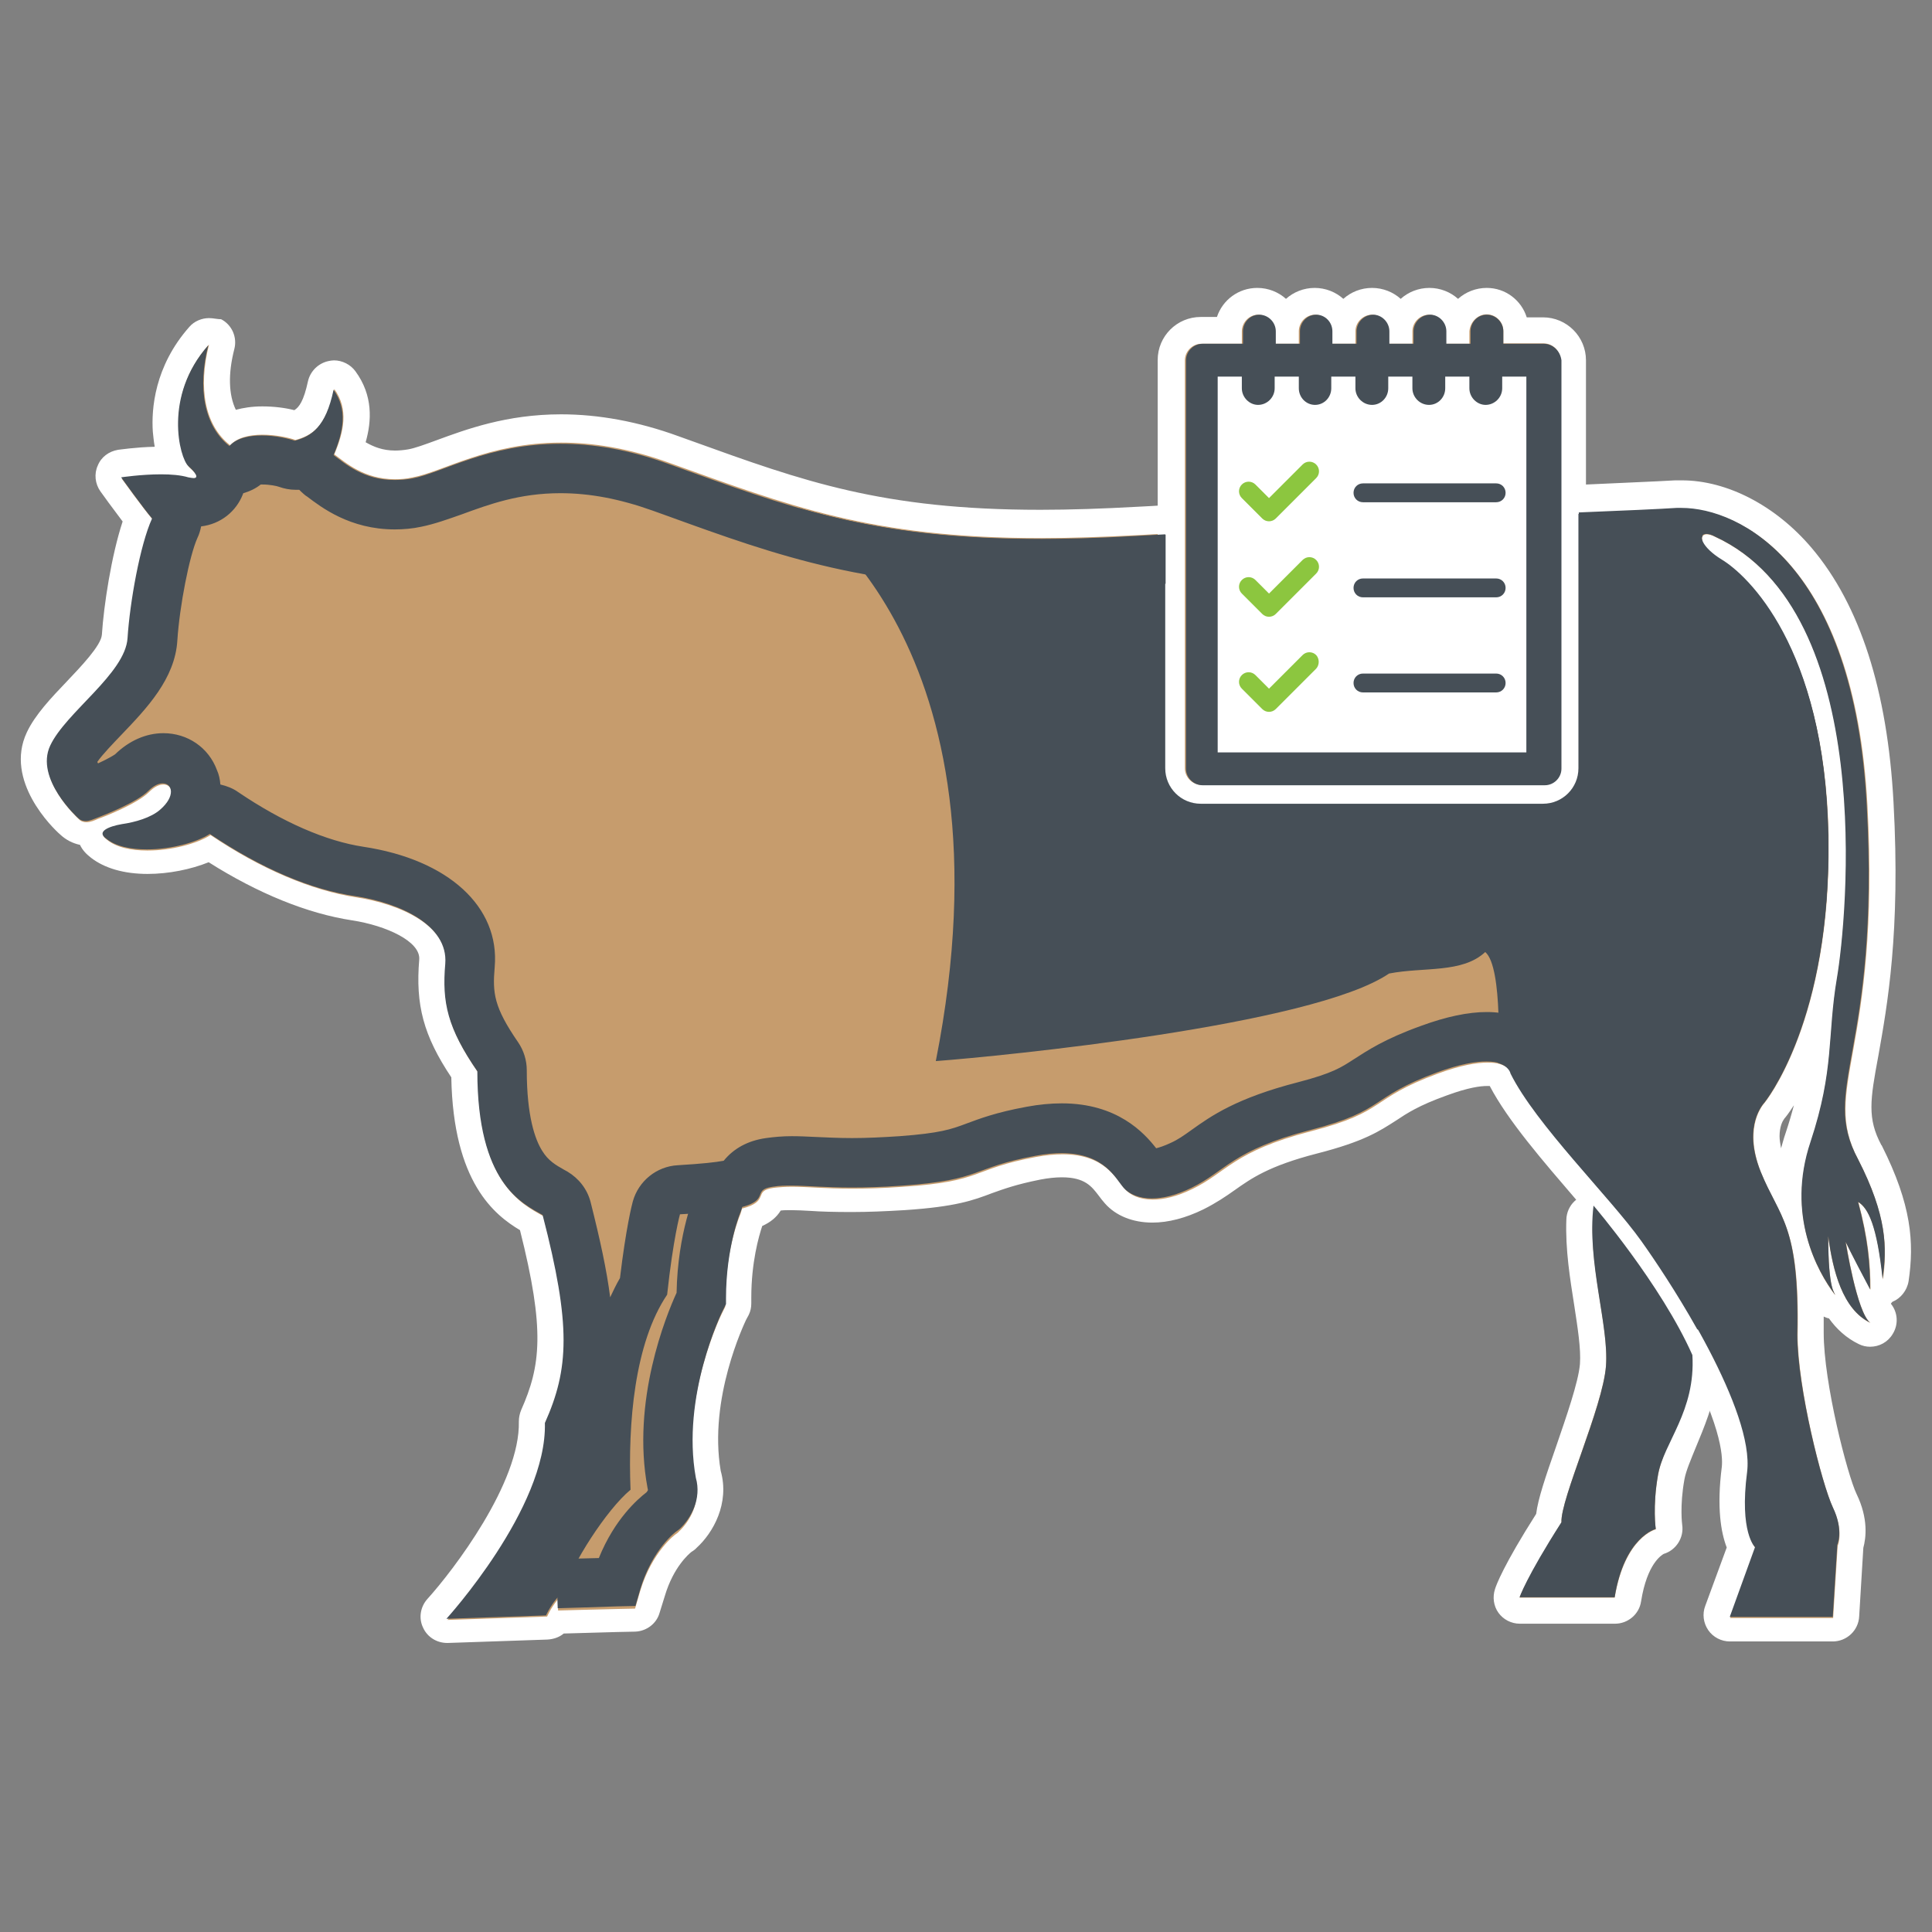 <?xml version="1.0" encoding="utf-8"?>
<!-- Generator: Adobe Illustrator 21.0.2, SVG Export Plug-In . SVG Version: 6.00 Build 0)  -->
<svg version="1.1" id="Layer_1" xmlns="http://www.w3.org/2000/svg" xmlns:xlink="http://www.w3.org/1999/xlink" x="0px" y="0px"
	 viewBox="0 0 512 512" style="enable-background:new 0 0 512 512;" xml:space="preserve">
<rect x="0" y="0" width="512" height="512" fill="#808080" stroke="none"/>
<style type="text/css">
	.st0{opacity:0.3;fill:#FFC400;stroke:#FFE8B6;stroke-miterlimit:10;}
	.st1{fill:#FFFFFF;}
	.st2{fill:#FA5565;}
	.st3{fill:#FFC400;}
	.st4{fill:#1B9B9B;}
	.st5{fill:#F4F3DC;}
	.st6{fill:#F5F7FA;}
	.st7{fill:#65C8D0;}
	.st8{fill:#009245;}
	.st9{fill:#F7931E;}
	.st10{fill:#FBB03B;}
	.st11{fill:#E5E8EC;stroke:#484F59;stroke-width:16;stroke-miterlimit:10;}
	.st12{fill:#F7F8FC;}
	.st13{fill:#FFDC69;}
	.st14{fill:#FFC400;stroke:#484F59;stroke-width:16;stroke-miterlimit:10;}
	.st15{fill:none;stroke:#484F59;stroke-width:16;stroke-miterlimit:10;}
	.st16{fill:none;stroke:#484F59;stroke-width:14;stroke-miterlimit:10;}
	.st17{fill:none;stroke:#484F59;stroke-width:12;stroke-miterlimit:10;}
	.st18{fill:#1B9B9B;stroke:#484F59;stroke-width:16;stroke-miterlimit:10;}
	.st19{fill:#484F59;stroke:#FFFFFF;stroke-width:12;stroke-miterlimit:10;}
	.st20{fill:#FFFFFF;stroke:#484F59;stroke-width:16;stroke-miterlimit:10;}
	.st21{fill:#C69C6D;}
	.st22{fill:#A67C52;}
	.st23{fill:#484F59;stroke:#FFFFFF;stroke-width:8;stroke-miterlimit:10;}
	.st24{fill:#8CC63F;}
	.st25{fill:#464F57;}
	.st26{fill:#BDCCD4;}
	.st27{fill:#484F59;}
	.st28{fill:#29ABE2;}
	.st29{fill:#FF7BAC;}
	.st30{opacity:0.5;fill:#65C8D0;}
	.st31{opacity:0.3;fill:#FA5565;}
	.st32{fill:#CCCCCC;}
	.st33{opacity:0.6;fill:#FA5565;}
	.st34{fill:#CAE4EA;}
	.st35{opacity:0.7;fill:#29ABE2;}
	.st36{fill:#D3CCC7;}
	.st37{fill:#22B573;}
	.st38{opacity:0.2;fill:#C69C6D;}
	.st39{opacity:0.8;fill:#65C8D0;}
	.st40{opacity:0.6;fill:#65C8D0;}
	.st41{fill:#E6E6E6;}
	.st42{fill:#14597F;}
	.st43{fill:#0071BC;}
	.st44{fill:#484F59;stroke:#FFFFFF;stroke-width:2;stroke-miterlimit:10;}
	.st45{fill:#484F59;stroke:#FFFFFF;stroke-width:4;stroke-miterlimit:10;}
	.st46{fill:#FFE8B6;}
	.st47{opacity:0.6;fill:#C69C6D;}
	.st48{fill:none;stroke:#484F59;stroke-width:4;stroke-linecap:round;stroke-linejoin:round;}
	.st49{fill:none;stroke:#484F59;stroke-width:4;stroke-linecap:round;stroke-linejoin:round;stroke-dasharray:12.973,12.973;}
	.st50{fill:none;stroke:#484F59;stroke-width:4;stroke-linecap:round;stroke-linejoin:round;stroke-dasharray:10.739,10.739;}
	.st51{opacity:0.6;fill:#FFDC69;}
	.st52{fill:#484F59;stroke:#FFFFFF;stroke-width:9;stroke-miterlimit:10;}
	.st53{fill:#484F59;stroke:#FFFFFF;stroke-width:6;stroke-miterlimit:10;}
</style>
<g>
	<g>
		<g>
			<g>
				<path class="st21" d="M402.7,426.9c-1.1,0-2.2-0.5-2.8-1.5c-0.7-0.9-0.8-2.1-0.5-3.2c0.2-0.6,2.1-5.8,11-19.8
					c0.3-3.6,2.2-9.3,5.2-17.9c2.9-8.2,6.1-17.5,6.5-22.7c0.3-4.4-0.6-10.2-1.5-16.3c-1.1-6.9-2.3-14.6-2-22.2
					c0.1-1.9,1.6-3.4,3.5-3.4c1.7,0,2.6,1.1,3,1.5c1.9,2.2,8.9,12.4,14.5,21.1c12.5,19.2,12.3,20.5,12.1,22
					c-1,6.9-3.4,12.7-5.6,17.8c-1.5,3.5-2.8,6.6-3.2,9.2c-1.3,7.8-0.6,13.2-0.6,13.3c0.3,1.9-0.8,3.5-2.6,3.9
					c-0.6,0.2-6.2,2.7-8.3,15.3c-0.3,1.7-1.7,2.9-3.5,2.9H402.7z"/>
				<path class="st1" d="M422.1,323.4c0.9,0,26.4,38.2,26.1,40.6c-1.6,11.2-7.6,19.9-8.8,26.9c-1.5,8.5-0.6,14.4-0.6,14.4
					s-8.2,2-10.9,18.1c-0.9,0-25.2,0-25.2,0s1.8-5.2,11.1-19.9c-0.3-6.2,10.9-30.6,11.8-41.4C426.4,352.2,421.5,337.3,422.1,323.4
					C422,323.4,422,323.4,422.1,323.4 M422.1,316.4c-3.8,0-6.9,3-7,6.8c-0.3,7.9,1,15.8,2.1,22.8c0.9,5.9,1.8,11.5,1.5,15.5
					c-0.4,4.8-3.7,14.2-6.3,21.8c-2.9,8.3-4.8,13.9-5.3,17.9c-8.6,13.5-10.6,18.9-10.9,19.9c-0.7,2.1-0.4,4.5,0.9,6.3
					c1.3,1.8,3.4,2.9,5.7,2.9h25.2c3.4,0,6.4-2.5,6.9-5.9c1.6-10.1,5.5-12.3,6-12.6c3.3-1,5.4-4.3,4.9-7.7c0,0-0.7-5,0.6-12.1
					c0.4-2.2,1.7-5.2,3-8.4c2.1-5.1,4.8-11.3,5.8-18.7c0.4-2.8-0.6-5-4.4-11.3c-2.6-4.3-5.9-9.5-8.2-13.1
					c-4.5-6.9-12.4-18.8-14.8-21.4C426.1,317.3,424.2,316.4,422.1,316.4L422.1,316.4z"/>
			</g>
		</g>
		<g>
			<path class="st21" d="M118.5,432.2c-1.4,0-2.6-0.8-3.2-2c-0.6-1.3-0.4-2.8,0.6-3.8c0.3-0.3,25.7-28.6,25.1-49.5
				c0-0.5,0.1-1,0.3-1.5c5.7-12.7,6.9-22.8-0.4-51.4c-6.4-3.7-17.5-10.7-17.8-39.3c-7.4-10.9-9.5-18.3-8.5-29.9
				c0.6-7.5-10.3-12.6-20.8-14.1c-11.8-1.8-25-7.3-38.2-15.9c-4.4,2.2-10.7,3.5-16.5,3.5c-3.9,0-9.2-0.6-12.9-3.6
				c-1.9-1.3-2.3-2.9-2.4-4c-0.3,0-0.6,0.1-0.9,0.1c-1.7,0-3.3-0.6-4.5-1.9c-1.1-1-13.1-12.3-8.1-23.1c2-4.2,5.8-8.3,10-12.6
				c4.7-4.9,10-10.4,10.3-14.6c0.6-9.2,2.9-22.9,5.9-30.8c-2.7-3.5-6.8-9.1-7-9.4c-0.7-1-0.9-2.3-0.4-3.4c0.5-1.1,1.5-1.9,2.7-2.1
				c0.2,0,5.7-0.8,11.2-0.8c0.9,0,1.8,0,2.6,0.1c-0.9-2.4-1.4-5.3-1.5-7.8c-0.3-5.4,0.4-15.8,8.9-25.3c0.7-0.8,1.6-1.2,2.6-1.2
				c0.6,0,1.1,0.1,1.6,0.4c1.4,0.8,2.1,2.4,1.7,4c-2.3,9.1-1.4,16.6,2.5,21.2c2.2-1.2,5-1.7,8.3-1.7c3.2,0,6.5,0.6,8.8,1.2
				c2.4-0.8,5.1-2.4,6.8-10.5c0.3-1.4,1.3-2.4,2.7-2.7c0.2-0.1,0.5-0.1,0.7-0.1c1.1,0,2.2,0.5,2.8,1.4c4.4,6.1,3.4,12.7,1.4,18.2
				c2.8,2,6.4,4.3,11.9,4.3c1.3,0,2.7-0.1,4.1-0.4c2.1-0.4,4.9-1.4,8.1-2.6c7.6-2.8,18-6.7,31.9-6.7c9.6,0,19.6,1.9,29.9,5.6
				l3.9,1.4c29.4,10.6,50.7,18.3,93.2,18.3c8.1,0,16.8-0.3,25.9-0.8l7.2-0.4l109.6-5.4c10.5-0.5,20.9-0.9,25.8-1.2c0.5,0,1,0,1.5,0
				c17.9,0,49.1,17.3,52.6,82c1.8,34.2-1.6,53.5-4,66.3c-2.1,11.9-3.2,17.9,1.2,26.1c7.6,14.9,8.2,24,6.8,33.8
				c-0.2,1.7-1.6,2.9-3.3,3c-0.3,1.2-1.3,2.2-2.5,2.5c0.5,1.3,0.9,2.3,1.3,2.7c1.4,1.1,1.7,3,0.8,4.6c-0.7,1.1-1.8,1.7-3,1.7
				c-0.5,0-1-0.1-1.5-0.3c-3-1.4-5.5-3.8-7.5-7c-0.1,0-0.3,0-0.4,0c-1.1,0-2.1-0.5-2.8-1.4c-1-1.3-2.5-3.4-4-6.4
				c0.3,4.1,0.4,8.9,0.3,14.9c0,14,6.5,38.8,9,44.2c2.9,6,2,10.5,1.5,12.2l-1.1,18.6c-0.1,1.8-1.6,3.3-3.5,3.3h-27.3
				c-1.1,0-2.2-0.6-2.9-1.5s-0.8-2.1-0.4-3.2l6.1-16.8c-1.5-2.9-3.2-8.9-1.6-20.9c0.9-6.9-3.5-19.4-12.4-35.3
				c-5.2-9.3-11.1-18.3-14.9-23.6c-2.9-4.1-7.5-9.4-12.3-15c-8.5-9.8-18.1-20.9-22.6-29.8c-0.1-0.2-0.2-0.4-0.2-0.6
				c-0.1-0.1-0.3-0.3-0.9-0.5c-0.6-0.2-1.4-0.3-2.3-0.3c-2,0-5.7,0.5-11.9,2.7c-7.9,2.9-11.1,5-14.3,7.1c-4.1,2.7-7.9,5.2-19.8,8.3
				c-13.4,3.4-18.2,6.9-22.9,10.2c-2.3,1.6-4.6,3.3-7.8,4.8c-4.3,2.1-8.3,3.1-12,3.1c-4.2,0-7.8-1.4-10-3.9
				c-0.5-0.5-0.9-1.1-1.3-1.7c-2.1-2.8-4.7-6.4-12.6-6.4c-1.9,0-4,0.2-6.3,0.6c-6.8,1.3-10.2,2.5-13.4,3.7
				c-4.9,1.8-9.1,3.4-22.2,4.3c-4.9,0.3-9.4,0.5-13.7,0.5c-4.5,0-7.9-0.2-10.7-0.3c-2-0.1-3.7-0.2-5.3-0.2c-1.6,0-3,0.1-4.4,0.3
				c-0.3,0-0.5,0.1-0.7,0.1c-0.8,1.9-2.1,3.5-5.4,4.7c0,0,0,0.1-0.1,0.1c0,0-3.6,8.6-3.6,21.5v1.5c0,0.5-0.1,1.1-0.4,1.5l-0.7,1.4
				c-0.4,0.9-10.6,21.9-7,42.3c2,7.1-1.7,13.6-5.4,17l-0.3,0.3c-0.1,0.1-0.3,0.2-0.4,0.3l-0.4,0.3c0,0-5.4,4-8.2,13.4l-1.3,4.5
				c-0.4,1.5-1.8,2.5-3.3,2.5l-4.7,0.1c-5,0.1-15.6,0.4-15.6,0.4c0,0-0.1,0-0.1,0c-0.6,0.9-1.7,1.5-2.8,1.5
				C145,431.3,118.5,432.2,118.5,432.2z M482.1,269c-5,16.7-11.5,24.7-11.9,25.2c-0.1,0.1-0.1,0.1-0.2,0.2c0,0-2,2.3-1.9,6.9
				c0,2.4,0.6,5.1,1.8,7.9c1.1,2.6,2.2,4.8,3.2,6.8c0.3,0.6,0.6,1.2,0.9,1.8c-0.1-5,0.6-10.5,2.5-16.3c4-12.1,4.6-19.9,5.2-28.1
				C481.9,271.9,482,270.5,482.1,269z"/>
			<path class="st1" d="M55.4,91.3c-2.9,11.4-1.2,21.4,5.6,26.7c1.9-2.1,5.2-2.8,8.6-2.8c3.5,0,7.1,0.8,8.7,1.4
				c4.4-1.2,8.2-3.5,10.3-13.5c3.8,5.3,2.6,11.1,0,17.3c3,2.2,7.9,6.6,16.1,6.6c1.5,0,3-0.1,4.7-0.5c7.8-1.4,20.1-9.2,39.3-9.2
				c8.2,0,17.8,1.4,28.8,5.4c31.2,11.2,53.3,19.9,98.3,19.9c7.9,0,16.6-0.3,26.1-0.8c2.4-0.1,4.8-0.3,7.2-0.4l109.5-5.4
				c12.2-0.5,21.3-0.9,25.9-1.2c0.4,0,0.9,0,1.3,0c15.4,0,45.7,14.8,49.1,78.7c3.5,65.7-12.6,74.8-2.4,93.9
				c7.6,15,7.6,23.5,6.5,31.7c-1.5-14.1-3.8-18.8-6.5-20.5c2.6,9.7,3.2,16.4,3.2,23.2c-5-9.4-6.5-12.6-6.5-12.6s2.9,18.8,6.5,21.4
				c-7.3-3.5-10-13.8-11.2-22.9c0,14.7,1.8,15,1.8,15.5c-4.7-6.2-12.9-21.1-6.4-40.5c6.4-19.4,4.4-28.2,7-43.4
				c2.6-15.3,10.9-97.1-32.3-117c-1-0.5-1.7-0.7-2.3-0.7c-0.5,0-0.9,0.2-1.1,0.5c-0.1,0.2-0.2,0.5-0.1,0.8c-0.1,0.8,0.6,2,2,3.4
				c0.1,0,0.1,0.1,0.1,0.1c0.8,0.8,1.9,1.6,3.2,2.4c6.8,4.1,27.2,23.1,28.2,72.6c0,0.7,0,1.3,0,2c0,1.3,0,2.5,0,3.8
				c-0.5,45.2-17,65.1-17,65.1s-3,3.1-2.9,9.3c0,2.5,0.6,5.6,2,9.2c5,12.3,10.3,13.8,9.7,43.1c0,14.1,6.5,39.6,9.4,45.8
				c2.9,6.2,1.2,10,1.2,10l-1.2,19.1h-27.3l6.8-18.5c0,0-4.1-3.8-2-19.9c1.2-9.2-5.4-24.1-12.8-37.4c-5.6-10-11.6-19-15.1-23.9
				c-8.2-11.4-27.9-30.8-34.6-44.3c0,0-0.3-1.9-3.3-2.8c-0.9-0.3-1.9-0.4-3.3-0.4c-2.9,0-7.1,0.7-13.1,2.9
				c-18.5,6.8-13.2,10-33.7,15.3c-20.5,5.3-22.3,10.9-31.4,15.3c-4.1,2-7.6,2.8-10.5,2.8c-3.5,0-6-1.2-7.4-2.8
				c-2.3-2.5-5.1-9.2-16.5-9.2c-2,0-4.3,0.2-7,0.7c-17.3,3.2-13.8,6.5-35.2,7.9c-5.4,0.4-9.8,0.5-13.5,0.5c-7.6,0-11.9-0.5-16-0.5
				c-1.6,0-3.2,0.1-4.9,0.3c-5.7,0.8-0.7,3.5-8.4,5.5c-0.1,0.5-0.2,1-0.4,1.5c-0.1,0.2-4,9.3-4,23v1.5l-0.7,1.4
				c-0.5,0.9-11.2,23-7.3,44.6c1.6,5.6-1.3,10.8-4.3,13.6l-0.3,0.3l-0.4,0.3c-0.2,0.1-6.4,4.6-9.6,15.3l-1.3,4.5l-4.7,0.1
				c-5,0.1-15.7,0.4-15.7,0.4l-0.1-2.9c-1.9,2.3-2.8,4.5-2.8,4.5l-26.4,0.9c0,0,26.6-29.3,26-51.9c6.5-14.4,7-25.8-0.6-55.1
				c-5.6-3.2-17.3-8.5-17.3-38.1c-7.9-11.4-9.4-18.2-8.5-28.5c0.9-10.3-12-16.1-23.8-17.9c-11.7-1.8-25.1-7.4-38.6-16.5
				c-3.6,2.3-10.4,4.1-16.7,4.1c-4.3,0-8.3-0.8-10.8-2.9c-2.6-1.8,0.7-3.2,4.2-3.8c3.5-0.6,7.7-1.8,10.1-3.8c4.2-3.6,3.3-7,0.7-7
				c-1.1,0-2.4,0.6-3.8,2c-3.1,3.1-12,6.6-13.5,7.1c-0.9,0.4-2,0.9-3.1,0.9c-0.7,0-1.5-0.2-2.1-0.9c0,0-11.4-10.3-7.3-19.1
				c4.1-8.8,19.9-19.1,20.5-28.5c0.6-9.4,3.2-24.6,6.5-31.7c-2.3-2.6-8.2-10.8-8.2-10.8s5.3-0.8,10.7-0.8c2.6,0,5.3,0.2,7.2,0.8
				c0.6,0.2,1,0.2,1.4,0.2c1.5,0,0.6-1.5-1.4-3.2C47.7,121.2,43.3,104.8,55.4,91.3 M55.4,84.3c-1.9,0-3.9,0.8-5.2,2.3
				c-9.3,10.5-10.1,21.9-9.7,27.8c0.1,0.8,0.2,2.3,0.5,4c-5,0.1-9.5,0.8-9.7,0.8c-2.4,0.4-4.5,1.9-5.4,4.2c-1,2.2-0.7,4.8,0.7,6.8
				c0.4,0.6,3.4,4.7,5.9,8c-3,9.1-5,22.3-5.5,30c-0.2,2.9-5.7,8.6-9.3,12.4c-4.1,4.3-8.4,8.8-10.6,13.5c-6,12.8,6.8,25.3,8.9,27.1
				c1.5,1.4,3.3,2.3,5.2,2.7c0.6,1.3,1.6,2.4,2.9,3.4c3.6,2.8,8.8,4.3,15,4.3c5.6,0,11.5-1.2,16.2-3.1c13.1,8.3,26.2,13.6,38,15.4
				c9.1,1.4,18.2,5.6,17.8,10.4c-1,12,1.1,20.1,8.5,31.2c0.5,27.9,11.5,36.5,18.2,40.5c6.7,26.5,5.5,36,0.3,47.7c-0.4,1-0.6,2-0.6,3
				c0.4,16.2-17.4,39.5-24.2,47c-1.9,2.1-2.4,5.1-1.2,7.6c1.1,2.5,3.6,4.1,6.4,4.1c0.1,0,0.2,0,0.2,0l26.4-0.9
				c1.6-0.1,3.1-0.6,4.3-1.6c3.1-0.1,10.4-0.3,14.2-0.4l4.7-0.1c3-0.1,5.7-2.1,6.5-5l1.4-4.5c2.3-7.7,6.4-11.1,7-11.6l0.3-0.2
				c0.3-0.2,0.6-0.4,0.8-0.6l0.3-0.3c4.4-4,8.8-11.8,6.4-20.4c-3.3-19.2,6.3-39.1,6.7-40l0.7-1.3c0.5-1,0.7-2,0.7-3.1v-1.5
				c0-9.4,2-16.3,2.9-19c2.2-1,3.8-2.3,4.9-4.1c0.9-0.1,1.8-0.1,2.8-0.1c1.5,0,3.2,0.1,5.1,0.2c2.8,0.2,6.3,0.3,10.9,0.3
				c4.4,0,9-0.2,14-0.5c13.6-0.9,18.2-2.6,23.2-4.5c3.1-1.1,6.3-2.3,12.8-3.6c2.1-0.4,4-0.6,5.7-0.6c6.1,0,7.9,2.4,9.8,4.9
				c0.5,0.7,1,1.3,1.6,2c2.9,3.3,7.4,5.1,12.6,5.1c4.2,0,8.8-1.2,13.5-3.5c3.4-1.7,5.9-3.4,8.3-5.1c4.4-3.1,9-6.4,21.8-9.7
				c12.5-3.2,16.5-5.9,20.9-8.7c3-2,6-4,13.5-6.7c5.7-2.1,8.9-2.5,10.7-2.5c0.3,0,0.5,0,0.7,0c4.8,9.2,14.3,20.1,22.7,29.9
				c4.8,5.5,9.3,10.7,12.2,14.7c3.7,5.2,9.5,14,14.6,23.2c11.9,21.3,12.3,30.3,12,33.1c-1.4,10.9-0.2,17.5,1.3,21.4l-5.7,15.5
				c-0.8,2.1-0.5,4.5,0.8,6.4c1.3,1.9,3.5,3,5.7,3h27.3c3.7,0,6.8-2.9,7-6.6l1.1-18.2c0.7-2.6,1.4-7.7-1.8-14.3
				c-2.4-5-8.7-29.3-8.7-42.7c0-1.5,0-2.9,0-4.3c0.4,0.2,0.9,0.4,1.4,0.5c2,2.8,4.6,5.2,7.9,6.8c1,0.5,2,0.7,3,0.7
				c2.4,0,4.7-1.2,6-3.4c1.6-2.6,1.3-5.8-0.5-8c0.1-0.2,0.3-0.4,0.4-0.5c2.2-0.9,3.9-3,4.3-5.5c1.5-10.2,0.8-20.2-7.1-35.9
				c0,0,0-0.1-0.1-0.1c-3.8-7.1-3-12-0.8-23.8c2.3-13,5.9-32.5,4-67.1c-1.6-29.6-8.9-52.3-21.7-67.4c-9.5-11.2-22.4-17.9-34.4-17.9
				c-0.6,0-1.1,0-1.7,0c0,0-0.1,0-0.1,0c-4.9,0.3-15.2,0.7-25.7,1.2l-109.6,5.4c0,0,0,0-0.1,0l-3.3,0.2l-3.8,0.2
				c-9,0.5-17.7,0.8-25.7,0.8c-41.9,0-62.9-7.6-92-18.1l-3.9-1.4c-10.7-3.9-21.2-5.8-31.1-5.8c-14.5,0-25.2,4-33.1,6.9
				c-3,1.1-5.7,2.1-7.5,2.4c-1.2,0.2-2.4,0.3-3.4,0.3c-3.3,0-5.7-1-7.8-2.2c1.6-5.6,2-12.4-2.7-18.8c-1.3-1.8-3.5-2.9-5.7-2.9
				c-0.5,0-1,0.1-1.5,0.2c-2.7,0.6-4.8,2.7-5.4,5.4c-1.1,5.1-2.3,6.8-3.6,7.6c-2.3-0.6-5.3-1-8.5-1c-2.8,0-5.1,0.4-7,0.9
				c-1.9-3.9-2.1-9.5-0.4-16.1c0.8-3.1-0.6-6.4-3.5-7.9C57.6,84.6,56.5,84.3,55.4,84.3L55.4,84.3z M472.7,296.7c0.1-0.1,0,0,0.2-0.3
				c0.2-0.2,1.1-1.3,2.5-3.5c-0.6,2.3-1.3,4.7-2.2,7.4c-0.5,1.4-0.8,2.7-1.2,4c-0.2-1.1-0.4-2.2-0.4-3.2
				C471.6,298.6,472.4,297.1,472.7,296.7L472.7,296.7z"/>
		</g>
		<g>
			<path class="st21" d="M318.4,211.6c-4.4,0-7.9-3.6-7.9-7.9V95.5c0-4.4,3.5-7.9,7.9-7.9h7.2c0.1-4.3,3.6-7.7,7.8-7.7
				c3.6,0,6.7,2.5,7.6,5.8c0.9-3.3,4-5.8,7.6-5.8c3.6,0,6.6,2.5,7.6,5.8c0.9-3.3,4-5.8,7.6-5.8s6.7,2.5,7.6,5.8
				c0.9-3.3,4-5.8,7.6-5.8s6.7,2.5,7.6,5.8c0.9-3.3,4-5.8,7.6-5.8c4.3,0,7.8,3.5,7.9,7.7h7.2c4.4,0,7.9,3.5,7.9,7.9v108.2
				c0,4.4-3.6,7.9-7.9,7.9H318.4z"/>
			<path class="st1" d="M394,83.3c2.4,0,4.4,2,4.4,4.4v3.3h10.7c2.4,0,4.4,2,4.4,4.4v108.2c0,2.4-2,4.4-4.4,4.4h-90.7
				c-2.4,0-4.4-2-4.4-4.4V95.5c0-2.4,2-4.4,4.4-4.4h10.7v-3.3c0-2.4,2-4.4,4.3-4.4c2.4,0,4.4,2,4.4,4.4v3.3h6.4v-3.3
				c0-2.4,1.9-4.4,4.3-4.4c2.4,0,4.3,2,4.3,4.4v3.3h6.4v-3.3c0-2.4,2-4.4,4.4-4.4c2.4,0,4.3,2,4.3,4.4v3.3h6.4v-3.3
				c0-2.4,2-4.4,4.4-4.4c2.4,0,4.3,2,4.3,4.4v3.3h6.4v-3.3C389.6,85.3,391.6,83.3,394,83.3 M394,76.3c-2.9,0-5.6,1.1-7.6,2.9
				c-2-1.8-4.7-2.9-7.6-2.9c-2.9,0-5.6,1.1-7.6,2.9c-2-1.8-4.7-2.9-7.6-2.9c-2.9,0-5.6,1.1-7.6,2.9c-2-1.8-4.7-2.9-7.6-2.9
				c-2.9,0-5.6,1.1-7.6,2.9c-2-1.8-4.7-2.9-7.6-2.9c-5,0-9.2,3.2-10.7,7.7h-4.3c-6.3,0-11.4,5.1-11.4,11.4v108.2
				c0,6.3,5.1,11.4,11.4,11.4h90.7c6.3,0,11.4-5.1,11.4-11.4V95.5c0-6.3-5.1-11.4-11.4-11.4h-4.3C403.2,79.6,399,76.3,394,76.3
				L394,76.3z"/>
		</g>
	</g>
	<g>
		<g>
			<path class="st25" d="M422.3,319.5c-1.8,15,4.1,31.7,3.3,42.5c-0.8,10.9-12.1,35.3-11.8,41.4c-9.4,14.7-11.1,19.9-11.1,19.9
				s24.3,0,25.2,0c2.6-16.1,10.9-18.1,10.9-18.1s-0.9-5.9,0.6-14.4c1.5-8.5,10-16.8,9.1-31.7C440.2,340.4,422.3,319.5,422.3,319.5
				L422.3,319.5z"/>
		</g>
		<g>
			<path class="st25" d="M147.8,426.2l-0.4-13c0,0,6.1-0.2,11.3-0.3c4.2-10.4,10.4-15.7,12.6-17.4c0.2-0.2,0.3-0.4,0.4-0.6l0-0.1
				l-0.1-0.5c-4.3-23,4.9-45.6,7.7-51.7c0.3-16,4.9-26.4,5.1-26.8c1.5-3.3,5.3-4.7,8.6-3.3c3.3,1.5,4.7,5.3,3.3,8.6
				c-0.1,0.2-3.9,9.3-3.9,23v1.5l-0.7,1.4c-0.5,0.9-11.2,23-7.3,44.6c1.6,5.6-1.3,10.8-4.3,13.6l-0.4,0.3l-0.4,0.3
				c-0.2,0.1-6.4,4.7-9.6,15.3l-1.3,4.5l-4.7,0.1C158.5,425.9,147.8,426.2,147.8,426.2z"/>
		</g>
		<g>
			<g>
				<rect x="318.3" y="95.3" class="st1" width="90.2" height="107.5"/>
			</g>
			<g>
				<path class="st24" d="M345.2,123.1L345.2,123.1l-8.9,8.9l-3.6-3.6v0c-1-1-2.6-1-3.6,0c-1,1-1,2.6,0,3.6l0,0l0,0l5.4,5.4l0,0
					c1,1,2.6,1,3.6,0l0,0l10.7-10.7l0,0c1-1,1-2.6,0-3.6C347.8,122.1,346.2,122.1,345.2,123.1z"/>
				<path class="st24" d="M345.2,148.4C345.2,148.4,345.2,148.4,345.2,148.4l-8.9,8.9l-3.6-3.6v0c-1-1-2.6-1-3.6,0c-1,1-1,2.6,0,3.6
					l0,0l0,0l5.4,5.4l0,0c1,1,2.6,1,3.6,0l0,0l10.7-10.7l0,0l0,0c1-1,1-2.6,0-3.6S346.2,147.4,345.2,148.4z"/>
				<path class="st24" d="M348.8,173.6c-1-1-2.6-1-3.6,0c0,0,0,0,0,0l-8.9,8.9l-3.6-3.6l0,0c-1-1-2.6-1-3.6,0c-1,1-1,2.6,0,3.6l0,0
					l0,0l5.4,5.4l0,0c1,1,2.6,1,3.6,0l0,0l10.7-10.7l0,0l0,0C349.7,176.2,349.7,174.6,348.8,173.6z"/>
			</g>
			<g>
				<g>
					<path class="st25" d="M409.1,91.1h-10.7v-3.3c0-2.4-2-4.4-4.4-4.4c-2.4,0-4.3,2-4.3,4.4v3.3h-6.4v-3.3c0-2.4-2-4.4-4.3-4.4
						c-2.4,0-4.4,2-4.4,4.4v3.3h-6.4v-3.3c0-2.4-2-4.4-4.3-4.4c-2.4,0-4.4,2-4.4,4.4v3.3h-6.4v-3.3c0-2.4-1.9-4.4-4.3-4.4
						c-2.4,0-4.3,2-4.3,4.4v3.3h-6.4v-3.3c0-2.4-2-4.4-4.4-4.4c-2.4,0-4.3,2-4.3,4.4v3.3h-10.7c-2.4,0-4.4,2-4.4,4.4v108.2
						c0,2.4,2,4.4,4.4,4.4h90.7c2.4,0,4.4-2,4.4-4.4V95.5C413.5,93,411.5,91.1,409.1,91.1z M404.8,199.4h-82.1V99.8h6.4v3.1
						c0,2.4,2,4.4,4.3,4.4c2.4,0,4.4-2,4.4-4.4v-3.1h6.4v3.1c0,2.4,1.9,4.4,4.3,4.4c2.4,0,4.3-2,4.3-4.4v-3.1h6.4v3.1
						c0,2.4,2,4.4,4.4,4.4c2.4,0,4.3-2,4.3-4.4v-3.1h6.4v3.1c0,2.4,2,4.4,4.4,4.4c2.4,0,4.3-2,4.3-4.4v-3.1h6.4v3.1
						c0,2.4,2,4.4,4.3,4.4c2.4,0,4.4-2,4.4-4.4v-3.1h6.4V199.4z"/>
				</g>
			</g>
			<path class="st25" d="M396.5,128.1h-35.3c-1.4,0-2.5,1.1-2.5,2.5c0,1.4,1.1,2.5,2.5,2.5h35.3c1.4,0,2.5-1.1,2.5-2.5
				C399,129.2,397.9,128.1,396.5,128.1z"/>
			<path class="st25" d="M396.5,153.3h-35.3c-1.4,0-2.5,1.1-2.5,2.5c0,1.4,1.1,2.5,2.5,2.5h35.3c1.4,0,2.5-1.1,2.5-2.5
				C399,154.4,397.9,153.3,396.5,153.3z"/>
			<path class="st25" d="M396.5,178.5h-35.3c-1.4,0-2.5,1.1-2.5,2.5c0,1.4,1.1,2.5,2.5,2.5h35.3c1.4,0,2.5-1.1,2.5-2.5
				C399,179.6,397.9,178.5,396.5,178.5z"/>
		</g>
		<path class="st25" d="M467.5,292.3c0,0,18-21.7,17-71.1c-1-49.5-21.4-68.5-28.2-72.6c-1.3-0.8-2.4-1.6-3.2-2.4c0,0,0,0-0.1-0.1
			c-1.9-1.8-2.4-3.4-1.8-4c-1.8-2.3-3.4-4.8-3.5-7c-1.2-0.1-2.4-0.1-3.5-0.1c-4.5,0.3-13.6,0.7-25.9,1.2v67.4c0,5.2-4.2,9.4-9.4,9.4
			h-90.7c-5.2,0-9.4-4.2-9.4-9.4v-62c-2.4,0.1-4.8,0.3-7.2,0.4c-42.4,2.5-67.3-0.9-90-7.4c0,0,58.4,35.3,36.4,146.6
			c17.2-1.3,99.9-9.4,120.1-23.2c9.2-1.8,19.4,0,25.5-5.7c4.8,4,3.4,29.4,3.4,29.4c3,0.9,3.3,2.8,3.3,2.8
			c6.7,13.5,26.4,32.8,34.6,44.3c3.5,4.9,9.4,13.7,14.9,23.5c0,0,17.6,2.5,26-11.1v0c-1-17.6-5.3-20.4-9.5-30.6
			C461.6,298.5,467.5,292.3,467.5,292.3z"/>
		<path class="st25" d="M498.9,338.9c1.2-8.2,1.2-16.7-6.5-31.7c-10.3-19.1,5.9-28.2,2.3-93.9c-3.4-63.8-33.7-78.7-49.1-78.7
			c-0.5,0-0.9,0-1.3,0c-4.5,0.3-13.6,0.7-25.9,1.2v13c8.6-0.4,15.6-0.7,20.7-0.9c1.7,4.2,5.3,8.1,10.5,11.3
			c0.2,0.1,21,13.3,21.9,61.8c0.8,41.1-12.6,60.7-14,62.6c-5.1,5.9-8.7,17.4-2.9,31.7c1.3,3.3,2.7,5.9,3.8,8.2c3,5.8,5,9.7,5,25.8
			c-5.9-10.9-12.8-21.6-17.6-28.2c-3.4-4.7-8.2-10.3-13.3-16.1c-7.2-8.3-16.1-18.6-19.9-25.6c-2.3-5.9-8.5-11.2-18.6-11.2
			c-4.9,0-10.7,1.2-17.5,3.7c-9.7,3.5-14.1,6.5-17.7,8.8c-3.4,2.2-5.6,3.7-14.8,6.1c-16.3,4.2-23,8.9-28.3,12.7
			c-2.1,1.5-3.5,2.5-5.5,3.4c-1.7,0.8-3,1.2-3.8,1.4c-3.2-4.1-10.3-11.9-25-11.9c-2.9,0-6.1,0.3-9.3,0.9c-8.2,1.5-12.6,3.2-16.1,4.5
			c-4,1.5-6.9,2.5-17.6,3.3c-4.6,0.3-8.7,0.5-12.6,0.5c-4,0-7.1-0.2-9.8-0.3c-2.1-0.1-4.1-0.2-6.2-0.2c-2.4,0-4.6,0.2-6.8,0.5
			c-4.9,0.7-8.6,2.8-11.2,6c-2,0.4-5.6,0.8-12.2,1.2c-5.6,0.3-10.4,4.2-11.9,9.6c-0.2,0.7-1.8,6.9-3.4,20.3c-1,1.7-1.8,3.4-2.6,5.1
			c-0.9-7.2-2.7-15.4-5.2-25.3c-0.9-3.4-3.1-6.2-6.1-8c-0.3-0.2-0.6-0.3-0.9-0.5c-2.3-1.3-4.2-2.4-5.8-5c-1.9-3-4.1-9.2-4.1-21.4
			c0-2.6-0.8-5.2-2.3-7.4c-6.4-9.3-6.8-13-6.2-19.9c1.4-16-12.3-28.5-34.8-31.9c-9.9-1.5-21.4-6.5-33.2-14.5c-1.4-1-3-1.6-4.7-2
			c-0.1-1.4-0.4-2.7-0.9-3.8c-2.2-6-7.8-9.8-14.2-9.8c-4.6,0-9.1,2-12.8,5.6c-0.3,0.2-1.5,1-4.5,2.4c-0.1-0.1-0.2-0.3-0.2-0.4
			c1.3-1.9,4.2-4.9,6.4-7.2c6.6-6.9,14.2-14.8,14.8-25c0.6-9.2,3.2-22.4,5.3-27.1c0.5-1,0.8-2.1,1-3.1c5.1-0.6,9.3-3.9,11.1-8.6
			c0-0.1,0-0.1,0.1-0.2c1.7-0.5,3.2-1.2,4.6-2.3c0.2,0,0.3,0,0.5,0c1.9,0,3.8,0.4,4.3,0.6c1.4,0.5,2.9,0.8,4.4,0.8c0.3,0,0.7,0,1,0
			c0.4,0.4,0.9,0.9,1.4,1.3c0.2,0.2,0.4,0.3,0.7,0.5c3.7,2.8,11.3,8.7,23.2,8.7c2.3,0,4.7-0.2,7-0.7c3.5-0.7,7.1-2,10.8-3.3
			c7.1-2.6,15.2-5.6,26.1-5.6c7.8,0,15.7,1.5,24.4,4.6l3.9,1.4c29.8,10.8,53.4,19.3,98.8,19.3c8.4,0,17.2-0.3,26.9-0.9
			c2.1-0.1,4.3-0.3,6.4-0.4v-13c-2.4,0.1-4.8,0.3-7.2,0.4c-9.5,0.6-18.2,0.8-26.1,0.8c-45,0-67.1-8.7-98.3-19.9
			c-11-4-20.5-5.4-28.8-5.4c-19.2,0-31.5,7.8-39.3,9.2c-1.7,0.3-3.2,0.4-4.7,0.4c-8.2,0-13.1-4.4-16.1-6.6c2.6-6.2,3.8-12,0-17.3
			c-2.1,10-5.9,12.3-10.3,13.5c-1.7-0.6-5.2-1.4-8.7-1.4c-3.4,0-6.7,0.7-8.6,2.8c-6.7-5.3-8.5-15.3-5.6-26.7
			c-12,13.5-7.6,29.9-5.3,32c1.9,1.7,2.9,3.2,1.4,3.2c-0.3,0-0.8-0.1-1.4-0.2c-2-0.6-4.6-0.8-7.2-0.8c-5.3,0-10.6,0.8-10.6,0.8
			s5.9,8.2,8.2,10.9c-3.2,7-5.9,22.3-6.5,31.7c-0.6,9.4-16.4,19.7-20.5,28.5c-4.1,8.8,7.3,19.1,7.3,19.1c0.7,0.7,1.4,0.9,2.1,0.9
			c1.1,0,2.2-0.6,3.1-0.9c1.5-0.6,10.4-4,13.5-7.1c1.4-1.4,2.7-2,3.8-2c2.6,0,3.5,3.4-0.7,7c-2.4,2.1-6.6,3.3-10.1,3.8
			c-3.5,0.6-6.8,2-4.2,3.8c2.5,2.1,6.5,2.9,10.8,2.9c6.3,0,13.1-1.8,16.7-4.1c13.5,9.1,26.8,14.8,38.6,16.5
			c11.7,1.8,24.6,7.6,23.8,17.9c-0.9,10.3,0.6,17,8.5,28.5c0,29.6,11.7,34.9,17.3,38.1c7.6,29.3,7,40.8,0.6,55.1
			c0.6,22.6-26.1,51.9-26.1,51.9l26.4-0.9c0,0,1.5-3.5,4.7-6.5c2.1-7,11.3-21.5,17.7-26.8c-0.7-17.5,1-38.8,9.7-51.7
			c1.6-14.9,3.4-21.3,3.4-21.3c29.5-1.5,16.7-6.2,24.6-7.3c1.7-0.3,3.3-0.3,4.9-0.3c4,0,8.4,0.5,16,0.5c3.6,0,8-0.1,13.5-0.5
			c21.4-1.5,17.9-4.7,35.2-7.9c2.6-0.5,4.9-0.7,6.9-0.7c11.4,0,14.3,6.7,16.5,9.2c1.4,1.6,4,2.8,7.4,2.8c2.9,0,6.4-0.8,10.5-2.8
			c9.1-4.4,10.9-10,31.4-15.3c20.5-5.3,15.3-8.5,33.7-15.3c6-2.2,10.2-2.9,13.1-2.9c6.1,0,6.6,3.2,6.6,3.2
			c6.7,13.5,26.4,32.9,34.6,44.3s29.9,45.2,27.9,61.3c-2.1,16.1,2.1,19.9,2.1,19.9l-6.7,18.5h27.3l1.2-19.1c0,0,1.8-3.8-1.2-10
			c-2.9-6.2-9.4-31.7-9.4-45.8c0.6-29.3-4.7-30.8-9.7-43.1c-5-12.3,0.9-18.5,0.9-18.5s18-21.7,17-71.1c-1-49.5-21.4-68.5-28.2-72.6
			c-5.4-3.3-6.5-6.8-4.1-6.8c0.6,0,1.4,0.2,2.3,0.7c43.1,19.9,34.9,101.8,32.3,117c-2.6,15.3-0.6,24.1-7,43.4
			c-6.5,19.4,1.8,34.3,6.5,40.5c0-0.6-1.8-0.9-1.8-15.5c1.2,9.1,3.8,19.4,11.1,22.9c-3.5-2.6-6.5-21.4-6.5-21.4s1.5,3.2,6.5,12.6
			c0-6.7-0.6-13.5-3.2-23.2C495.1,320.1,497.4,324.8,498.9,338.9z"/>
	</g>
</g>
</svg>
